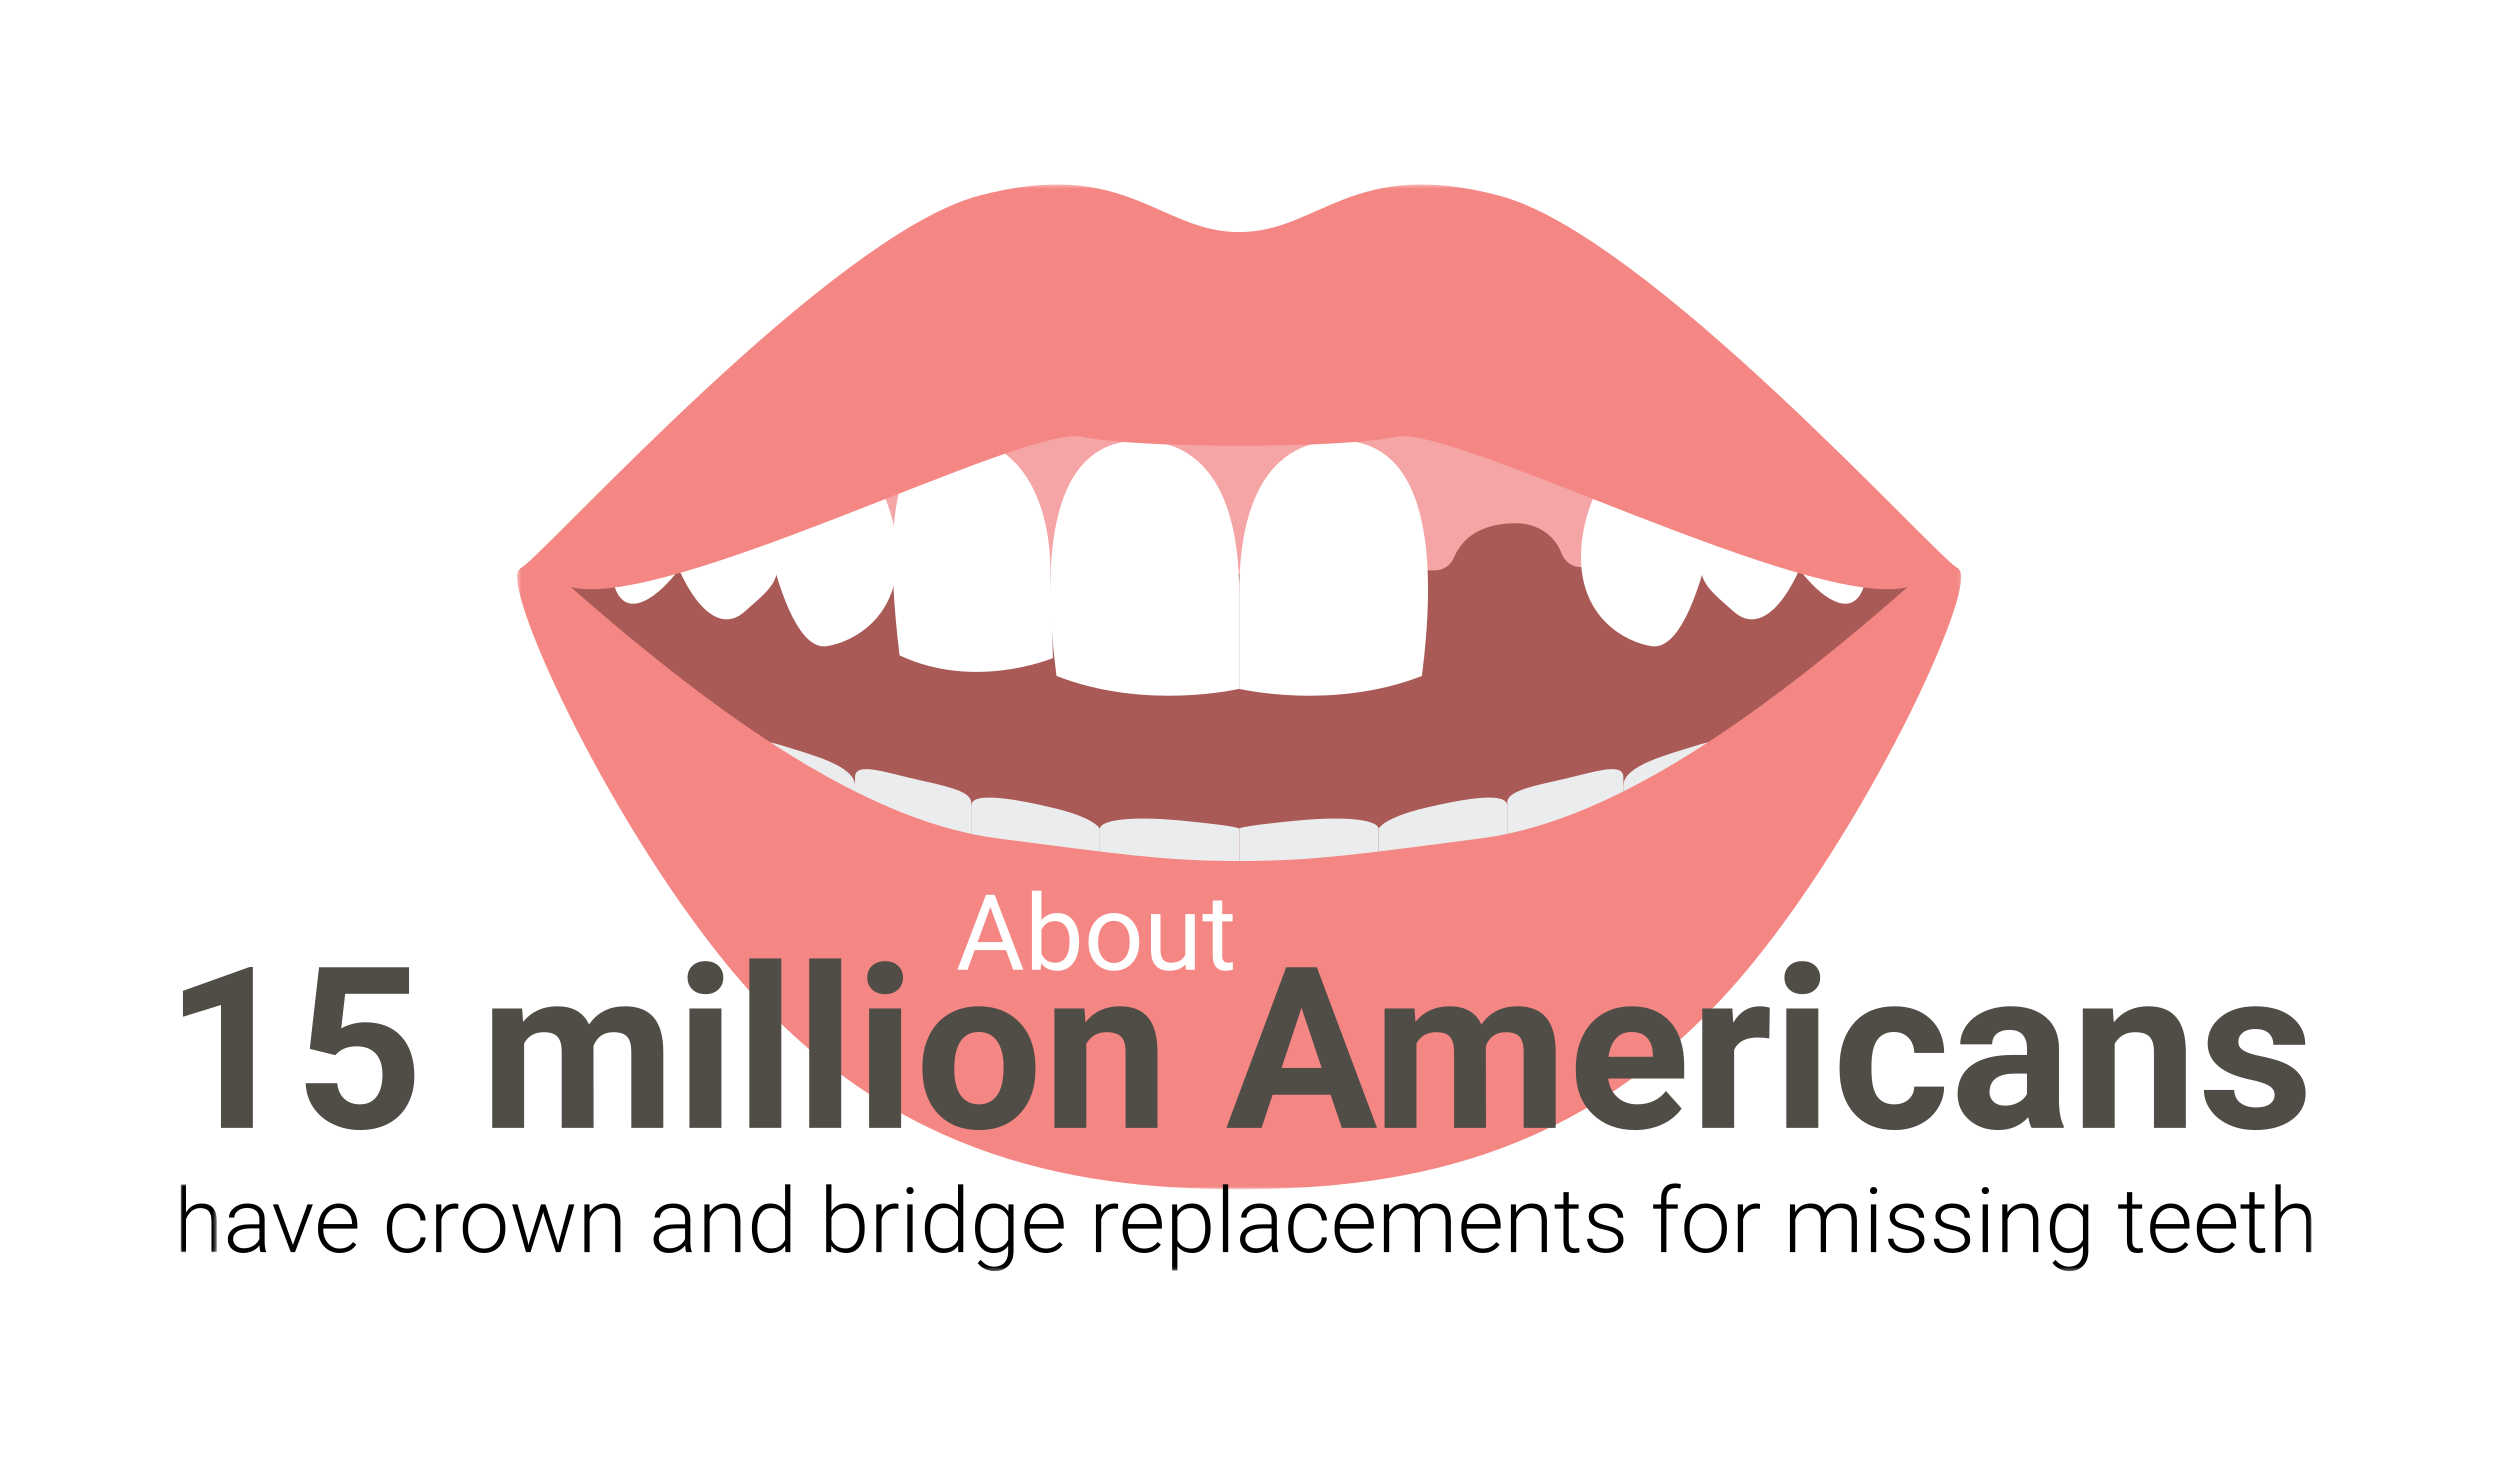 <?xml version="1.0" encoding="UTF-8"?>
<svg width="664px" height="388px" viewBox="0 0 664 388" version="1.1" xmlns="http://www.w3.org/2000/svg" xmlns:xlink="http://www.w3.org/1999/xlink">
    <!-- Generator: Sketch 51.3 (57544) - http://www.bohemiancoding.com/sketch -->
    <title>Group</title>
    <desc>Created with Sketch.</desc>
    <defs>
        <polygon id="path-1" points="0.358 0.388 383.901 0.388 383.901 267.258 0.358 267.258"></polygon>
        <polygon id="path-3" points="0 0.95 9.562 0.95 9.562 18.95 0 18.95"></polygon>
        <polygon id="path-5" points="0 289.612 565.922 289.612 565.922 1 0 1"></polygon>
    </defs>
    <g id="Page-1" stroke="none" stroke-width="1" fill="none" fill-rule="evenodd">
        <g id="Group">
            <rect id="Rectangle" fill="#FFFFFF" fill-rule="nonzero" x="0" y="0" width="664" height="388"></rect>
            <g id="Group-127" transform="translate(48, 48)">
                <g id="Group-42" opacity="0.8" transform="translate(89, 0.612)">
                    <polygon id="Fill-1" fill="#93312C" points="310.312 50.405 249.292 54.377 192.13 50.405 134.968 54.377 73.945 50.405 1.077 102.54 95.062 193.391 192.13 193.391 301.512 191.405 383.182 102.54"></polygon>
                    <path d="M192.115,189.09 L192.115,171.51 C192.115,171.51 193.172,170.938 177.316,169.388 C161.461,167.838 155.119,169.601 155.119,171.51 L155.119,188.304 L192.115,189.09 Z" id="Fill-3" fill="#E6E7E8"></path>
                    <path d="M120.942,165.512 L120.942,180.552 L155.12,187.064 L155.12,171.511 C155.12,171.511 153.973,168.647 142.788,165.977 C121.999,161.015 120.942,163.962 120.942,165.512" id="Fill-5" fill="#E6E7E8"></path>
                    <path d="M120.942,180.552 L120.942,164.634 C120.942,162.153 117.387,160.798 107.969,158.762 C98.551,156.726 90.094,153.469 90.094,157.811 L90.094,172.903 L120.942,180.552 Z" id="Fill-7" fill="#E6E7E8"></path>
                    <path d="M61.975,159.319 L61.975,151.195 C61.975,149.207 62.589,146.849 70.495,149.335 C78.401,151.821 90.094,154.71 90.094,160.085 L90.094,172.903 L61.975,159.319 Z" id="Fill-9" fill="#E6E7E8"></path>
                    <path d="M192.144,189.09 L192.144,171.51 C192.144,171.51 191.087,170.938 206.942,169.388 C222.797,167.838 229.14,169.601 229.14,171.51 L229.14,188.304 L192.144,189.09 Z" id="Fill-11" fill="#E6E7E8"></path>
                    <path d="M263.316,165.512 L263.316,180.552 L229.139,187.064 L229.139,171.511 C229.139,171.511 230.286,168.647 241.471,165.977 C262.259,161.015 263.316,163.962 263.316,165.512" id="Fill-13" fill="#E6E7E8"></path>
                    <path d="M263.316,180.552 L263.316,164.634 C263.316,162.153 266.871,160.798 276.29,158.762 C285.708,156.726 294.164,153.469 294.164,157.811 L294.164,172.903 L263.316,180.552 Z" id="Fill-15" fill="#E6E7E8"></path>
                    <path d="M322.283,159.319 L322.283,151.195 C322.283,149.207 321.669,146.849 313.763,149.335 C305.857,151.821 294.164,154.71 294.164,160.085 L294.164,172.903 L322.283,159.319 Z" id="Fill-17" fill="#E6E7E8"></path>
                    <path d="M321.109,79.245 C314.724,76.872 308.317,74.566 301.907,72.266 C288.592,67.49 275.244,63.292 261.463,60.208 C247.615,57.109 233.652,54.65 219.709,52.069 C207.023,49.722 194.889,46.914 181.912,47.69 C168.399,48.497 155.216,51.426 141.955,54.082 C132.594,55.957 123.278,57.726 114.164,60.7 C104.342,63.904 98.721,65.906 89.789,72.187 C88.942,72.783 88.101,73.388 87.275,74.014 C87.315,74.002 86.993,74.286 86.282,74.89 C84.678,76.38 83.094,77.914 81.703,79.627 C81.486,79.893 81.328,80.081 81.194,80.238 C81.104,80.39 80.996,80.569 80.862,80.785 C80.401,81.506 79.964,82.244 79.552,82.998 C79.367,83.352 78.376,85.816 78.511,85.25 C78.362,85.709 78.199,86.162 78.07,86.627 C78.067,86.641 78.061,86.653 78.057,86.666 L95.062,103.806 L192.13,103.806 L244.204,102.877 C246.362,102.838 248.287,101.523 249.128,99.535 C252.49,91.586 260.453,90.354 265.68,90.354 C271.28,90.354 276.019,93.596 277.704,98.287 C278.509,100.528 280.58,102.06 282.961,102.023 L301.512,101.735 L321.28,79.307 C321.223,79.286 321.167,79.266 321.109,79.245" id="Fill-19" fill="#F48F91"></path>
                    <path d="M192.129,108.948 L192.129,134.347 C192.091,134.337 167.4,140.225 143.602,130.918 C140.193,104.477 139.957,68.887 165.087,68.407 C190.204,68.078 192.135,96.588 192.129,108.948" id="Fill-21" fill="#FFFFFF"></path>
                    <path d="M141.925,101.133 C142.174,109.478 142.423,117.822 142.671,126.168 C142.634,126.16 121.923,134.912 101.915,125.444 C98.565,97.482 98.219,68.626 115.243,67.769 C136.091,66.807 141.703,88.025 141.925,101.133" id="Fill-23" fill="#FFFFFF"></path>
                    <path d="M69.527,61.839 C61.011,63.997 62.419,75.609 66.436,93.479 C70.452,111.356 75.934,123.989 82.586,123.016 C89.235,122.022 102.388,115.532 101.282,97.196 C100.202,78.843 84.622,58.026 69.527,61.839" id="Fill-25" fill="#FFFFFF"></path>
                    <path d="M62.854,82.596 C55.441,86.956 48.301,91.789 40.888,96.14 C45.059,109.325 53.083,120.642 60.741,113.861 C69.161,106.43 72.089,104.846 67.004,91.63 C65.881,88.702 64.475,85.621 62.854,82.596" id="Fill-27" fill="#FFFFFF"></path>
                    <path d="M27.688,102.997 C26.787,103.393 25.887,103.767 24.988,104.125 C25.666,105.923 26.253,107.385 26.675,108.344 C29.898,115.526 37.678,110.216 43.429,102.505 C44.855,100.593 44.959,97.974 43.925,94.322 C38.681,97.51 33.334,100.52 27.688,102.997" id="Fill-29" fill="#FFFFFF"></path>
                    <path d="M192.129,108.948 L192.129,134.347 C192.168,134.337 216.858,140.225 240.656,130.918 C244.064,104.477 244.303,68.887 219.171,68.407 C194.053,68.078 192.122,96.587 192.129,108.948" id="Fill-31" fill="#FFFFFF"></path>
                    <path d="M314.731,61.839 C323.248,63.997 321.837,75.609 317.822,93.479 C313.803,111.357 308.323,123.989 301.672,123.016 C295.023,122.022 281.868,115.532 282.976,97.196 C284.056,78.843 299.637,58.026 314.731,61.839" id="Fill-33" fill="#FFFFFF"></path>
                    <path d="M335.623,93.745 C330.163,91.356 325.063,88.293 320.274,84.787 C319.125,87.096 318.106,89.407 317.253,91.63 C312.168,104.846 315.099,106.43 323.517,113.861 C331.079,120.555 338.993,109.616 343.207,96.65 C340.663,95.801 338.135,94.844 335.623,93.745" id="Fill-35" fill="#FFFFFF"></path>
                    <path d="M340.026,95.53 C339.346,98.558 339.567,100.811 340.828,102.505 C346.579,110.216 354.361,115.526 357.582,108.343 C358.24,106.85 359.292,104.158 360.476,100.823 C353.5,99.678 346.706,98.035 340.026,95.53" id="Fill-37" fill="#FFFFFF"></path>
                    <g id="Group-41">
                        <mask id="mask-2" fill="white">
                            <use xlink:href="#path-1"></use>
                        </mask>
                        <g id="Clip-40"></g>
                        <path d="M256.08,174.1 C225.002,178.084 212.648,180.077 192.129,180.077 C171.612,180.077 159.257,178.084 128.179,174.1 C97.101,170.115 60.843,147.962 14.624,107.321 C40.124,113.696 135.088,64.202 150.263,67.389 C165.438,70.577 218.822,70.577 233.997,67.389 C249.17,64.202 344.136,113.696 369.635,107.321 C323.416,147.962 287.159,170.115 256.08,174.1 M383.182,102.54 C376.286,98.383 300.478,13.722 261.241,3.362 C222.004,-6.997 213.445,13.03 192.129,13.03 C170.814,13.03 162.255,-6.997 123.018,3.362 C83.781,13.722 7.974,98.383 1.078,102.54 C-4.5,105.903 23.158,167.085 55.663,207.094 C97.099,258.093 146.505,267.258 192.129,267.258 C237.754,267.258 287.161,258.093 328.597,207.094 C361.101,167.085 388.759,105.903 383.182,102.54" id="Fill-39" fill="#F16864" mask="url(#mask-2)"></path>
                    </g>
                </g>
                <g id="Group-45" transform="translate(0, 265.612)">
                    <mask id="mask-4" fill="white">
                        <use xlink:href="#path-3"></use>
                    </mask>
                    <g id="Clip-44"></g>
                    <path d="M1.395,8.415 C1.855,7.657 2.446,7.071 3.164,6.657 C3.882,6.243 4.668,6.036 5.519,6.036 C6.878,6.036 7.891,6.419 8.555,7.185 C9.219,7.95 9.555,9.099 9.562,10.63 L9.562,18.95 L8.168,18.95 L8.168,10.618 C8.161,9.485 7.92,8.642 7.447,8.087 C6.974,7.532 6.218,7.255 5.179,7.255 C4.312,7.255 3.545,7.526 2.877,8.069 C2.208,8.612 1.714,9.345 1.395,10.267 L1.395,18.95 L-0.001,18.95 L-0.001,0.95 L1.395,0.95 L1.395,8.415 Z" id="Fill-43" fill="#000000" mask="url(#mask-4)"></path>
                </g>
                <path d="M16.77,283.553 C17.706,283.553 18.544,283.326 19.284,282.873 C20.021,282.42 20.558,281.815 20.895,281.057 L20.895,278.268 L18.387,278.268 C16.988,278.283 15.895,278.539 15.105,279.035 C14.316,279.532 13.921,280.213 13.921,281.08 C13.921,281.791 14.185,282.381 14.713,282.85 C15.241,283.319 15.925,283.553 16.77,283.553 Z M21.175,284.561 C21.035,284.162 20.945,283.573 20.907,282.791 C20.415,283.432 19.788,283.926 19.026,284.274 C18.264,284.621 17.456,284.795 16.605,284.795 C15.386,284.795 14.4,284.455 13.646,283.776 C12.893,283.096 12.515,282.237 12.515,281.198 C12.515,279.963 13.03,278.987 14.056,278.268 C15.084,277.55 16.515,277.19 18.352,277.19 L20.895,277.19 L20.895,275.749 C20.895,274.843 20.616,274.13 20.056,273.61 C19.498,273.091 18.683,272.831 17.613,272.831 C16.637,272.831 15.829,273.081 15.188,273.581 C14.546,274.081 14.226,274.682 14.226,275.386 L12.82,275.374 C12.82,274.366 13.29,273.493 14.226,272.755 C15.165,272.016 16.317,271.647 17.683,271.647 C19.098,271.647 20.212,272.001 21.029,272.708 C21.846,273.415 22.265,274.401 22.29,275.667 L22.29,281.666 C22.29,282.893 22.418,283.811 22.675,284.42 L22.675,284.561 L21.175,284.561 Z" id="Fill-46" fill="#000000"></path>
                <polygon id="Fill-48" fill="#000000" points="29.801 282.628 33.656 271.882 35.098 271.882 30.363 284.562 29.227 284.562 24.469 271.882 25.91 271.882"></polygon>
                <path d="M41.895,272.843 C40.84,272.843 39.952,273.23 39.228,274.003 C38.505,274.777 38.066,275.816 37.91,277.12 L45.516,277.12 L45.516,276.968 C45.477,275.749 45.129,274.757 44.472,273.991 C43.816,273.226 42.956,272.843 41.895,272.843 M42.153,284.796 C41.075,284.796 40.099,284.53 39.228,283.999 C38.358,283.468 37.679,282.727 37.196,281.778 C36.711,280.829 36.468,279.764 36.468,278.585 L36.468,278.081 C36.468,276.863 36.706,275.765 37.178,274.788 C37.651,273.812 38.309,273.044 39.153,272.486 C39.996,271.927 40.91,271.648 41.895,271.648 C43.434,271.648 44.654,272.173 45.556,273.224 C46.459,274.275 46.91,275.71 46.91,277.53 L46.91,278.315 L37.864,278.315 L37.864,278.585 C37.864,280.022 38.276,281.219 39.099,282.176 C39.923,283.134 40.961,283.612 42.211,283.612 C42.961,283.612 43.623,283.475 44.197,283.202 C44.772,282.928 45.292,282.491 45.761,281.889 L46.641,282.557 C45.609,284.05 44.114,284.796 42.153,284.796" id="Fill-50" fill="#000000"></path>
                <path d="M60.164,283.612 C61.141,283.612 61.959,283.337 62.619,282.786 C63.279,282.235 63.637,281.522 63.691,280.647 L65.039,280.647 C65,281.421 64.758,282.126 64.312,282.762 C63.867,283.399 63.275,283.897 62.537,284.257 C61.799,284.616 61.008,284.796 60.164,284.796 C58.5,284.796 57.182,284.217 56.209,283.061 C55.236,281.905 54.75,280.35 54.75,278.397 L54.75,277.976 C54.75,276.726 54.969,275.62 55.406,274.659 C55.844,273.698 56.471,272.956 57.287,272.433 C58.103,271.909 59.059,271.648 60.152,271.648 C61.543,271.648 62.689,272.062 63.592,272.89 C64.494,273.718 64.976,274.808 65.039,276.159 L63.691,276.159 C63.629,275.167 63.271,274.366 62.619,273.757 C61.967,273.148 61.144,272.843 60.152,272.843 C58.887,272.843 57.904,273.3 57.205,274.214 C56.506,275.128 56.156,276.409 56.156,278.057 L56.156,278.467 C56.156,280.085 56.506,281.346 57.205,282.253 C57.904,283.159 58.891,283.612 60.164,283.612" id="Fill-52" fill="#000000"></path>
                <path d="M73.699,273.077 C73.402,273.022 73.086,272.995 72.75,272.995 C71.875,272.995 71.135,273.239 70.529,273.727 C69.924,274.216 69.492,274.925 69.234,275.854 L69.234,284.561 L67.84,284.561 L67.84,271.882 L69.211,271.882 L69.234,273.897 C69.976,272.397 71.168,271.647 72.808,271.647 C73.199,271.647 73.508,271.698 73.734,271.8 L73.699,273.077 Z" id="Fill-54" fill="#000000"></path>
                <path d="M76.312,278.421 C76.312,279.937 76.706,281.181 77.49,282.153 C78.275,283.126 79.305,283.612 80.579,283.612 C81.844,283.612 82.87,283.126 83.654,282.153 C84.439,281.181 84.832,279.898 84.832,278.304 L84.832,278.034 C84.832,277.066 84.653,276.179 84.293,275.375 C83.933,274.57 83.43,273.947 82.781,273.505 C82.132,273.064 81.391,272.843 80.555,272.843 C79.305,272.843 78.285,273.334 77.496,274.314 C76.707,275.295 76.312,276.578 76.312,278.163 L76.312,278.421 Z M74.906,278.034 C74.906,276.816 75.142,275.718 75.615,274.742 C76.088,273.765 76.755,273.005 77.62,272.463 C78.483,271.92 79.46,271.648 80.555,271.648 C82.243,271.648 83.609,272.24 84.656,273.423 C85.704,274.607 86.227,276.175 86.227,278.128 L86.227,278.421 C86.227,279.648 85.99,280.751 85.517,281.732 C85.044,282.712 84.379,283.468 83.519,283.999 C82.66,284.53 81.68,284.796 80.579,284.796 C78.898,284.796 77.534,284.204 76.483,283.021 C75.431,281.837 74.906,280.269 74.906,278.316 L74.906,278.034 Z" id="Fill-56" fill="#000000"></path>
                <polygon id="Fill-58" fill="#000000" points="92.156 281.643 92.367 282.733 92.648 281.584 95.695 271.882 96.89 271.882 99.902 281.502 100.23 282.838 100.5 281.608 103.101 271.882 104.554 271.882 100.863 284.561 99.668 284.561 96.41 274.507 96.258 273.815 96.105 274.518 92.906 284.561 91.711 284.561 88.031 271.882 89.472 271.882"></polygon>
                <path d="M108.551,271.882 L108.598,274.05 C109.074,273.269 109.668,272.673 110.379,272.263 C111.09,271.853 111.875,271.648 112.735,271.648 C114.094,271.648 115.106,272.03 115.77,272.796 C116.434,273.562 116.77,274.71 116.778,276.241 L116.778,284.561 L115.383,284.561 L115.383,276.23 C115.375,275.097 115.135,274.253 114.662,273.698 C114.19,273.144 113.434,272.866 112.395,272.866 C111.528,272.866 110.76,273.138 110.092,273.681 C109.424,274.224 108.93,274.956 108.61,275.878 L108.61,284.561 L107.215,284.561 L107.215,271.882 L108.551,271.882 Z" id="Fill-60" fill="#000000"></path>
                <path d="M129.832,283.553 C130.769,283.553 131.607,283.326 132.346,282.873 C133.084,282.42 133.621,281.815 133.957,281.057 L133.957,278.268 L131.449,278.268 C130.051,278.283 128.957,278.539 128.168,279.035 C127.379,279.532 126.984,280.213 126.984,281.08 C126.984,281.791 127.248,282.381 127.775,282.85 C128.303,283.319 128.988,283.553 129.832,283.553 Z M134.238,284.561 C134.098,284.162 134.008,283.573 133.969,282.791 C133.477,283.432 132.85,283.926 132.088,284.274 C131.326,284.621 130.519,284.795 129.668,284.795 C128.449,284.795 127.463,284.455 126.709,283.776 C125.955,283.096 125.578,282.237 125.578,281.198 C125.578,279.963 126.092,278.987 127.119,278.268 C128.146,277.55 129.578,277.19 131.414,277.19 L133.957,277.19 L133.957,275.749 C133.957,274.843 133.678,274.13 133.119,273.61 C132.561,273.091 131.746,272.831 130.676,272.831 C129.699,272.831 128.891,273.081 128.25,273.581 C127.609,274.081 127.289,274.682 127.289,275.386 L125.883,275.374 C125.883,274.366 126.352,273.493 127.289,272.755 C128.227,272.016 129.379,271.647 130.746,271.647 C132.16,271.647 133.275,272.001 134.092,272.708 C134.908,273.415 135.328,274.401 135.352,275.667 L135.352,281.666 C135.352,282.893 135.48,283.811 135.738,284.42 L135.738,284.561 L134.238,284.561 Z" id="Fill-62" fill="#000000"></path>
                <path d="M140.426,271.882 L140.473,274.05 C140.949,273.269 141.543,272.673 142.254,272.263 C142.965,271.853 143.75,271.648 144.61,271.648 C145.969,271.648 146.981,272.03 147.645,272.796 C148.309,273.562 148.645,274.71 148.653,276.241 L148.653,284.561 L147.258,284.561 L147.258,276.23 C147.25,275.097 147.01,274.253 146.537,273.698 C146.065,273.144 145.309,272.866 144.27,272.866 C143.403,272.866 142.635,273.138 141.967,273.681 C141.299,274.224 140.805,274.956 140.485,275.878 L140.485,284.561 L139.09,284.561 L139.09,271.882 L140.426,271.882 Z" id="Fill-64" fill="#000000"></path>
                <path d="M153.129,278.35 C153.129,279.967 153.453,281.243 154.102,282.176 C154.75,283.11 155.664,283.577 156.844,283.577 C158.57,283.577 159.797,282.815 160.524,281.291 L160.524,275.339 C159.797,273.69 158.578,272.866 156.867,272.866 C155.688,272.866 154.77,273.329 154.113,274.255 C153.457,275.181 153.129,276.546 153.129,278.35 Z M151.711,278.104 C151.711,276.136 152.15,274.567 153.029,273.399 C153.908,272.231 155.102,271.647 156.609,271.647 C158.32,271.647 159.625,272.323 160.524,273.675 L160.524,266.561 L161.918,266.561 L161.918,284.561 L160.606,284.561 L160.547,282.873 C159.649,284.155 158.328,284.795 156.586,284.795 C155.125,284.795 153.947,284.207 153.053,283.032 C152.158,281.856 151.711,280.268 151.711,278.268 L151.711,278.104 Z" id="Fill-66" fill="#000000"></path>
                <path d="M180.246,278.104 C180.246,276.433 179.922,275.142 179.273,274.231 C178.625,273.321 177.711,272.866 176.531,272.866 C175.633,272.866 174.871,273.087 174.246,273.528 C173.621,273.97 173.148,274.616 172.828,275.468 L172.828,281.186 C173.531,282.78 174.773,283.577 176.555,283.577 C177.711,283.577 178.615,283.12 179.267,282.206 C179.92,281.292 180.246,279.924 180.246,278.104 Z M181.652,278.35 C181.652,280.327 181.215,281.895 180.34,283.055 C179.465,284.215 178.289,284.795 176.812,284.795 C175.047,284.795 173.711,284.139 172.805,282.827 L172.746,284.561 L171.433,284.561 L171.433,266.562 L172.828,266.562 L172.828,273.722 C173.719,272.339 175.039,271.647 176.789,271.647 C178.289,271.647 179.475,272.22 180.346,273.364 C181.217,274.509 181.652,276.101 181.652,278.139 L181.652,278.35 Z" id="Fill-68" fill="#000000"></path>
                <path d="M190.606,273.077 C190.309,273.022 189.993,272.995 189.656,272.995 C188.781,272.995 188.042,273.239 187.435,273.727 C186.831,274.216 186.399,274.925 186.141,275.854 L186.141,284.561 L184.746,284.561 L184.746,271.882 L186.118,271.882 L186.141,273.897 C186.882,272.397 188.075,271.647 189.714,271.647 C190.106,271.647 190.415,271.698 190.641,271.8 L190.606,273.077 Z" id="Fill-70" fill="#000000"></path>
                <mask id="mask-6" fill="white">
                    <use xlink:href="#path-5"></use>
                </mask>
                <g id="Clip-73"></g>
                <path d="M192.985,284.561 L194.391,284.561 L194.391,271.882 L192.985,271.882 L192.985,284.561 Z M192.738,268.22 C192.738,267.956 192.824,267.733 192.996,267.55 C193.168,267.368 193.402,267.277 193.699,267.277 C193.996,267.277 194.232,267.368 194.408,267.55 C194.584,267.733 194.672,267.956 194.672,268.22 C194.672,268.484 194.584,268.705 194.408,268.883 C194.232,269.062 193.996,269.152 193.699,269.152 C193.402,269.152 193.168,269.062 192.996,268.883 C192.824,268.705 192.738,268.484 192.738,268.22 Z" id="Fill-72" fill="#000000" mask="url(#mask-6)"></path>
                <path d="M199.055,278.35 C199.055,279.967 199.379,281.243 200.028,282.176 C200.676,283.11 201.59,283.577 202.77,283.577 C204.496,283.577 205.723,282.815 206.45,281.291 L206.45,275.339 C205.723,273.69 204.504,272.866 202.793,272.866 C201.614,272.866 200.696,273.329 200.039,274.255 C199.383,275.181 199.055,276.546 199.055,278.35 Z M197.637,278.104 C197.637,276.136 198.076,274.567 198.955,273.399 C199.834,272.231 201.028,271.647 202.535,271.647 C204.246,271.647 205.551,272.323 206.45,273.675 L206.45,266.561 L207.844,266.561 L207.844,284.561 L206.532,284.561 L206.473,282.873 C205.575,284.155 204.254,284.795 202.512,284.795 C201.051,284.795 199.873,284.207 198.979,283.032 C198.084,281.856 197.637,280.268 197.637,278.268 L197.637,278.104 Z" id="Fill-74" fill="#000000" mask="url(#mask-6)"></path>
                <path d="M212.391,278.35 C212.391,279.967 212.715,281.243 213.364,282.176 C214.012,283.11 214.926,283.577 216.106,283.577 C217.832,283.577 219.055,282.803 219.774,281.256 L219.774,275.362 C219.446,274.55 218.973,273.931 218.356,273.505 C217.739,273.079 216.996,272.866 216.129,272.866 C214.95,272.866 214.032,273.329 213.375,274.255 C212.719,275.181 212.391,276.546 212.391,278.35 Z M210.973,278.104 C210.973,276.12 211.412,274.548 212.291,273.388 C213.17,272.227 214.364,271.647 215.871,271.647 C217.598,271.647 218.911,272.335 219.809,273.71 L219.879,271.882 L221.192,271.882 L221.192,284.303 C221.192,285.936 220.735,287.229 219.821,288.182 C218.907,289.135 217.668,289.612 216.106,289.612 C215.223,289.612 214.381,289.414 213.58,289.02 C212.78,288.625 212.149,288.1 211.688,287.444 L212.473,286.6 C213.465,287.819 214.645,288.428 216.012,288.428 C217.184,288.428 218.098,288.082 218.754,287.391 C219.411,286.7 219.75,285.741 219.774,284.514 L219.774,282.92 C218.875,284.17 217.567,284.795 215.848,284.795 C214.379,284.795 213.2,284.209 212.309,283.037 C211.418,281.866 210.973,280.284 210.973,278.291 L210.973,278.104 Z" id="Fill-75" fill="#000000" mask="url(#mask-6)"></path>
                <path d="M229.5,272.843 C228.445,272.843 227.557,273.23 226.834,274.003 C226.111,274.777 225.672,275.816 225.516,277.12 L233.121,277.12 L233.121,276.968 C233.082,275.749 232.734,274.757 232.078,273.991 C231.422,273.226 230.562,272.843 229.5,272.843 M229.758,284.796 C228.68,284.796 227.705,284.53 226.834,283.999 C225.963,283.468 225.285,282.727 224.801,281.778 C224.316,280.829 224.074,279.764 224.074,278.585 L224.074,278.081 C224.074,276.863 224.311,275.765 224.783,274.788 C225.256,273.812 225.914,273.044 226.758,272.486 C227.602,271.927 228.516,271.648 229.5,271.648 C231.039,271.648 232.26,272.173 233.162,273.224 C234.064,274.275 234.516,275.71 234.516,277.53 L234.516,278.315 L225.469,278.315 L225.469,278.585 C225.469,280.022 225.881,281.219 226.705,282.176 C227.529,283.134 228.566,283.612 229.816,283.612 C230.566,283.612 231.229,283.475 231.803,283.202 C232.377,282.928 232.898,282.491 233.367,281.889 L234.246,282.557 C233.215,284.05 231.719,284.796 229.758,284.796" id="Fill-76" fill="#000000" mask="url(#mask-6)"></path>
                <path d="M248.941,273.077 C248.644,273.022 248.328,272.995 247.992,272.995 C247.117,272.995 246.377,273.239 245.771,273.727 C245.166,274.216 244.734,274.925 244.476,275.854 L244.476,284.561 L243.082,284.561 L243.082,271.882 L244.453,271.882 L244.476,273.897 C245.218,272.397 246.41,271.647 248.05,271.647 C248.441,271.647 248.75,271.698 248.976,271.8 L248.941,273.077 Z" id="Fill-77" fill="#000000" mask="url(#mask-6)"></path>
                <path d="M255.586,272.843 C254.531,272.843 253.643,273.23 252.92,274.003 C252.197,274.777 251.758,275.816 251.602,277.12 L259.207,277.12 L259.207,276.968 C259.168,275.749 258.82,274.757 258.164,273.991 C257.508,273.226 256.648,272.843 255.586,272.843 M255.844,284.796 C254.766,284.796 253.791,284.53 252.92,283.999 C252.049,283.468 251.371,282.727 250.887,281.778 C250.402,280.829 250.16,279.764 250.16,278.585 L250.16,278.081 C250.16,276.863 250.397,275.765 250.869,274.788 C251.342,273.812 252,273.044 252.844,272.486 C253.688,271.927 254.602,271.648 255.586,271.648 C257.125,271.648 258.346,272.173 259.248,273.224 C260.15,274.275 260.602,275.71 260.602,277.53 L260.602,278.315 L251.555,278.315 L251.555,278.585 C251.555,280.022 251.967,281.219 252.791,282.176 C253.615,283.134 254.652,283.612 255.902,283.612 C256.652,283.612 257.315,283.475 257.889,283.202 C258.463,282.928 258.984,282.491 259.453,281.889 L260.332,282.557 C259.301,284.05 257.805,284.796 255.844,284.796" id="Fill-78" fill="#000000" mask="url(#mask-6)"></path>
                <path d="M272.121,278.104 C272.121,276.487 271.789,275.21 271.125,274.272 C270.461,273.335 269.535,272.866 268.348,272.866 C267.488,272.866 266.75,273.073 266.133,273.487 C265.516,273.901 265.043,274.503 264.715,275.292 L264.715,281.374 C265.051,282.1 265.531,282.655 266.156,283.038 C266.781,283.42 267.519,283.612 268.371,283.612 C269.551,283.612 270.471,283.141 271.131,282.2 C271.791,281.258 272.121,279.893 272.121,278.104 Z M273.527,278.35 C273.527,280.327 273.09,281.895 272.215,283.055 C271.34,284.215 270.168,284.795 268.699,284.795 C266.965,284.795 265.637,284.186 264.715,282.967 L264.715,289.436 L263.32,289.436 L263.32,271.882 L264.621,271.882 L264.691,273.675 C265.605,272.323 266.93,271.647 268.664,271.647 C270.18,271.647 271.369,272.222 272.232,273.37 C273.096,274.519 273.527,276.112 273.527,278.151 L273.527,278.35 Z" id="Fill-79" fill="#000000" mask="url(#mask-6)"></path>
                <polygon id="Fill-80" fill="#000000" mask="url(#mask-6)" points="276.797 284.561 278.203 284.561 278.203 266.561 276.797 266.561"></polygon>
                <path d="M285.609,283.553 C286.546,283.553 287.384,283.326 288.123,282.873 C288.861,282.42 289.398,281.815 289.734,281.057 L289.734,278.268 L287.226,278.268 C285.828,278.283 284.734,278.539 283.945,279.035 C283.156,279.532 282.761,280.213 282.761,281.08 C282.761,281.791 283.025,282.381 283.552,282.85 C284.08,283.319 284.765,283.553 285.609,283.553 Z M290.015,284.561 C289.875,284.162 289.785,283.573 289.746,282.791 C289.254,283.432 288.627,283.926 287.865,284.274 C287.103,284.621 286.296,284.795 285.445,284.795 C284.226,284.795 283.24,284.455 282.486,283.776 C281.732,283.096 281.355,282.237 281.355,281.198 C281.355,279.963 281.869,278.987 282.896,278.268 C283.923,277.55 285.355,277.19 287.191,277.19 L289.734,277.19 L289.734,275.749 C289.734,274.843 289.455,274.13 288.896,273.61 C288.338,273.091 287.523,272.831 286.453,272.831 C285.476,272.831 284.668,273.081 284.027,273.581 C283.386,274.081 283.066,274.682 283.066,275.386 L281.66,275.374 C281.66,274.366 282.129,273.493 283.066,272.755 C284.004,272.016 285.156,271.647 286.523,271.647 C287.937,271.647 289.052,272.001 289.869,272.708 C290.685,273.415 291.105,274.401 291.129,275.667 L291.129,281.666 C291.129,282.893 291.257,283.811 291.515,284.42 L291.515,284.561 L290.015,284.561 Z" id="Fill-81" fill="#000000" mask="url(#mask-6)"></path>
                <path d="M299.555,283.612 C300.532,283.612 301.35,283.337 302.01,282.786 C302.67,282.235 303.028,281.522 303.082,280.647 L304.43,280.647 C304.391,281.421 304.149,282.126 303.703,282.762 C303.258,283.399 302.666,283.897 301.928,284.257 C301.19,284.616 300.399,284.796 299.555,284.796 C297.891,284.796 296.573,284.217 295.6,283.061 C294.627,281.905 294.141,280.35 294.141,278.397 L294.141,277.976 C294.141,276.726 294.36,275.62 294.797,274.659 C295.235,273.698 295.862,272.956 296.678,272.433 C297.494,271.909 298.45,271.648 299.543,271.648 C300.934,271.648 302.08,272.062 302.983,272.89 C303.885,273.718 304.367,274.808 304.43,276.159 L303.082,276.159 C303.02,275.167 302.662,274.366 302.01,273.757 C301.358,273.148 300.535,272.843 299.543,272.843 C298.278,272.843 297.295,273.3 296.596,274.214 C295.897,275.128 295.547,276.409 295.547,278.057 L295.547,278.467 C295.547,280.085 295.897,281.346 296.596,282.253 C297.295,283.159 298.282,283.612 299.555,283.612" id="Fill-82" fill="#000000" mask="url(#mask-6)"></path>
                <path d="M311.883,272.843 C310.828,272.843 309.94,273.23 309.217,274.003 C308.494,274.777 308.055,275.816 307.899,277.12 L315.504,277.12 L315.504,276.968 C315.465,275.749 315.117,274.757 314.461,273.991 C313.805,273.226 312.945,272.843 311.883,272.843 M312.141,284.796 C311.063,284.796 310.088,284.53 309.217,283.999 C308.346,283.468 307.668,282.727 307.184,281.778 C306.699,280.829 306.457,279.764 306.457,278.585 L306.457,278.081 C306.457,276.863 306.694,275.765 307.166,274.788 C307.639,273.812 308.297,273.044 309.141,272.486 C309.985,271.927 310.899,271.648 311.883,271.648 C313.422,271.648 314.643,272.173 315.545,273.224 C316.447,274.275 316.899,275.71 316.899,277.53 L316.899,278.315 L307.852,278.315 L307.852,278.585 C307.852,280.022 308.264,281.219 309.088,282.176 C309.912,283.134 310.949,283.612 312.199,283.612 C312.949,283.612 313.612,283.475 314.186,283.202 C314.76,282.928 315.281,282.491 315.75,281.889 L316.629,282.557 C315.598,284.05 314.102,284.796 312.141,284.796" id="Fill-83" fill="#000000" mask="url(#mask-6)"></path>
                <path d="M320.906,271.882 L320.953,273.945 C321.422,273.179 322.008,272.605 322.711,272.222 C323.414,271.839 324.195,271.648 325.054,271.648 C327.054,271.648 328.324,272.468 328.863,274.109 C329.316,273.319 329.922,272.712 330.679,272.286 C331.437,271.861 332.273,271.648 333.187,271.648 C335.906,271.648 337.293,273.132 337.347,276.101 L337.347,284.561 L335.941,284.561 L335.941,276.206 C335.933,275.073 335.689,274.234 335.209,273.687 C334.728,273.14 333.945,272.866 332.859,272.866 C331.851,272.882 331,273.208 330.304,273.845 C329.609,274.482 329.222,275.257 329.144,276.171 L329.144,284.561 L327.738,284.561 L327.738,276.101 C327.73,275.015 327.474,274.204 326.97,273.669 C326.467,273.134 325.691,272.866 324.644,272.866 C323.761,272.866 323.004,273.118 322.371,273.622 C321.738,274.126 321.269,274.874 320.965,275.866 L320.965,284.561 L319.558,284.561 L319.558,271.882 L320.906,271.882 Z" id="Fill-84" fill="#000000" mask="url(#mask-6)"></path>
                <path d="M345.551,272.843 C344.496,272.843 343.608,273.23 342.885,274.003 C342.162,274.777 341.723,275.816 341.567,277.12 L349.172,277.12 L349.172,276.968 C349.133,275.749 348.785,274.757 348.129,273.991 C347.473,273.226 346.613,272.843 345.551,272.843 M345.809,284.796 C344.731,284.796 343.756,284.53 342.885,283.999 C342.014,283.468 341.336,282.727 340.852,281.778 C340.367,280.829 340.125,279.764 340.125,278.585 L340.125,278.081 C340.125,276.863 340.362,275.765 340.834,274.788 C341.307,273.812 341.965,273.044 342.809,272.486 C343.653,271.927 344.567,271.648 345.551,271.648 C347.09,271.648 348.311,272.173 349.213,273.224 C350.115,274.275 350.567,275.71 350.567,277.53 L350.567,278.315 L341.52,278.315 L341.52,278.585 C341.52,280.022 341.932,281.219 342.756,282.176 C343.58,283.134 344.617,283.612 345.867,283.612 C346.617,283.612 347.28,283.475 347.854,283.202 C348.428,282.928 348.949,282.491 349.418,281.889 L350.297,282.557 C349.266,284.05 347.77,284.796 345.809,284.796" id="Fill-85" fill="#000000" mask="url(#mask-6)"></path>
                <path d="M354.633,271.882 L354.68,274.05 C355.156,273.269 355.75,272.673 356.461,272.263 C357.172,271.853 357.957,271.648 358.817,271.648 C360.176,271.648 361.188,272.03 361.852,272.796 C362.516,273.562 362.852,274.71 362.86,276.241 L362.86,284.561 L361.465,284.561 L361.465,276.23 C361.457,275.097 361.217,274.253 360.744,273.698 C360.272,273.144 359.516,272.866 358.477,272.866 C357.61,272.866 356.842,273.138 356.174,273.681 C355.506,274.224 355.012,274.956 354.692,275.878 L354.692,284.561 L353.297,284.561 L353.297,271.882 L354.633,271.882 Z" id="Fill-86" fill="#000000" mask="url(#mask-6)"></path>
                <path d="M368.66,268.636 L368.66,271.882 L371.285,271.882 L371.285,273.031 L368.66,273.031 L368.66,281.489 C368.66,282.193 368.787,282.717 369.041,283.061 C369.295,283.405 369.719,283.577 370.312,283.577 C370.547,283.577 370.926,283.538 371.449,283.46 L371.508,284.598 C371.14,284.73 370.64,284.796 370.008,284.796 C369.047,284.796 368.348,284.516 367.91,283.958 C367.473,283.399 367.254,282.577 367.254,281.491 L367.254,273.031 L364.922,273.031 L364.922,271.882 L367.254,271.882 L367.254,268.636 L368.66,268.636 Z" id="Fill-87" fill="#000000" mask="url(#mask-6)"></path>
                <path d="M381.785,281.339 C381.785,280.644 381.506,280.085 380.947,279.663 C380.389,279.241 379.547,278.911 378.422,278.673 C377.297,278.435 376.424,278.161 375.803,277.853 C375.181,277.545 374.721,277.168 374.42,276.722 C374.119,276.277 373.969,275.738 373.969,275.105 C373.969,274.105 374.387,273.279 375.223,272.627 C376.058,271.974 377.129,271.648 378.433,271.648 C379.848,271.648 380.982,271.998 381.838,272.697 C382.693,273.396 383.121,274.308 383.121,275.433 L381.715,275.433 C381.715,274.691 381.404,274.074 380.783,273.582 C380.162,273.089 379.379,272.843 378.433,272.843 C377.512,272.843 376.771,273.048 376.213,273.459 C375.654,273.869 375.375,274.402 375.375,275.058 C375.375,275.691 375.607,276.181 376.072,276.529 C376.537,276.877 377.385,277.195 378.615,277.484 C379.846,277.773 380.767,278.081 381.381,278.409 C381.994,278.737 382.449,279.132 382.746,279.593 C383.043,280.054 383.191,280.612 383.191,281.269 C383.191,282.339 382.76,283.194 381.896,283.835 C381.033,284.476 379.906,284.796 378.515,284.796 C377.039,284.796 375.842,284.439 374.924,283.724 C374.006,283.009 373.547,282.105 373.547,281.011 L374.953,281.011 C375.008,281.831 375.353,282.47 375.99,282.927 C376.627,283.384 377.469,283.612 378.515,283.612 C379.492,283.612 380.281,283.398 380.883,282.968 C381.484,282.538 381.785,281.995 381.785,281.339" id="Fill-88" fill="#000000" mask="url(#mask-6)"></path>
                <path d="M393.188,284.561 L393.188,273.03 L391.089,273.03 L391.089,271.882 L393.188,271.882 L393.188,270.347 C393.188,269.05 393.517,268.054 394.178,267.358 C394.837,266.663 395.757,266.315 396.938,266.315 C397.469,266.315 397.964,266.381 398.425,266.513 L398.32,267.675 C397.93,267.581 397.503,267.534 397.043,267.534 C396.269,267.534 395.668,267.775 395.238,268.257 C394.808,268.739 394.594,269.422 394.594,270.307 L394.594,271.882 L397.618,271.882 L397.618,273.03 L394.594,273.03 L394.594,284.561 L393.188,284.561 Z" id="Fill-89" fill="#000000" mask="url(#mask-6)"></path>
                <path d="M400.758,278.421 C400.758,279.937 401.151,281.181 401.936,282.153 C402.721,283.126 403.75,283.612 405.024,283.612 C406.289,283.612 407.315,283.126 408.1,282.153 C408.885,281.181 409.278,279.898 409.278,278.304 L409.278,278.034 C409.278,277.066 409.098,276.179 408.738,275.375 C408.379,274.57 407.875,273.947 407.227,273.505 C406.578,273.064 405.836,272.843 405,272.843 C403.75,272.843 402.731,273.334 401.942,274.314 C401.153,275.295 400.758,276.578 400.758,278.163 L400.758,278.421 Z M399.352,278.034 C399.352,276.816 399.588,275.718 400.061,274.742 C400.533,273.765 401.201,273.005 402.065,272.463 C402.928,271.92 403.906,271.648 405,271.648 C406.688,271.648 408.055,272.24 409.102,273.423 C410.149,274.607 410.672,276.175 410.672,278.128 L410.672,278.421 C410.672,279.648 410.436,280.751 409.963,281.732 C409.49,282.712 408.824,283.468 407.965,283.999 C407.106,284.53 406.125,284.796 405.024,284.796 C403.344,284.796 401.979,284.204 400.928,283.021 C399.877,281.837 399.352,280.269 399.352,278.316 L399.352,278.034 Z" id="Fill-90" fill="#000000" mask="url(#mask-6)"></path>
                <path d="M419.426,273.077 C419.129,273.022 418.813,272.995 418.477,272.995 C417.602,272.995 416.862,273.239 416.256,273.727 C415.651,274.216 415.219,274.925 414.961,275.854 L414.961,284.561 L413.567,284.561 L413.567,271.882 L414.938,271.882 L414.961,273.897 C415.703,272.397 416.895,271.647 418.535,271.647 C418.926,271.647 419.235,271.698 419.461,271.8 L419.426,273.077 Z" id="Fill-91" fill="#000000" mask="url(#mask-6)"></path>
                <path d="M428.754,271.882 L428.801,273.945 C429.27,273.179 429.856,272.605 430.559,272.222 C431.262,271.839 432.043,271.648 432.902,271.648 C434.902,271.648 436.172,272.468 436.711,274.109 C437.164,273.319 437.77,272.712 438.527,272.286 C439.285,271.861 440.121,271.648 441.035,271.648 C443.754,271.648 445.141,273.132 445.195,276.101 L445.195,284.561 L443.789,284.561 L443.789,276.206 C443.781,275.073 443.537,274.234 443.057,273.687 C442.576,273.14 441.793,272.866 440.707,272.866 C439.699,272.882 438.848,273.208 438.152,273.845 C437.457,274.482 437.07,275.257 436.992,276.171 L436.992,284.561 L435.586,284.561 L435.586,276.101 C435.578,275.015 435.322,274.204 434.818,273.669 C434.315,273.134 433.539,272.866 432.492,272.866 C431.609,272.866 430.852,273.118 430.219,273.622 C429.586,274.126 429.117,274.874 428.813,275.866 L428.813,284.561 L427.406,284.561 L427.406,271.882 L428.754,271.882 Z" id="Fill-92" fill="#000000" mask="url(#mask-6)"></path>
                <path d="M448.91,284.561 L450.316,284.561 L450.316,271.882 L448.91,271.882 L448.91,284.561 Z M448.664,268.22 C448.664,267.956 448.75,267.733 448.922,267.55 C449.094,267.368 449.328,267.277 449.625,267.277 C449.922,267.277 450.158,267.368 450.334,267.55 C450.51,267.733 450.598,267.956 450.598,268.22 C450.598,268.484 450.51,268.705 450.334,268.883 C450.158,269.062 449.922,269.152 449.625,269.152 C449.328,269.152 449.094,269.062 448.922,268.883 C448.75,268.705 448.664,268.484 448.664,268.22 Z" id="Fill-93" fill="#000000" mask="url(#mask-6)"></path>
                <path d="M461.719,281.339 C461.719,280.644 461.44,280.085 460.881,279.663 C460.323,279.241 459.481,278.911 458.356,278.673 C457.231,278.435 456.358,278.161 455.737,277.853 C455.115,277.545 454.655,277.168 454.354,276.722 C454.053,276.277 453.903,275.738 453.903,275.105 C453.903,274.105 454.321,273.279 455.157,272.627 C455.992,271.974 457.063,271.648 458.367,271.648 C459.782,271.648 460.916,271.998 461.772,272.697 C462.627,273.396 463.055,274.308 463.055,275.433 L461.649,275.433 C461.649,274.691 461.338,274.074 460.717,273.582 C460.096,273.089 459.313,272.843 458.367,272.843 C457.446,272.843 456.705,273.048 456.147,273.459 C455.588,273.869 455.309,274.402 455.309,275.058 C455.309,275.691 455.541,276.181 456.006,276.529 C456.471,276.877 457.319,277.195 458.549,277.484 C459.78,277.773 460.701,278.081 461.315,278.409 C461.928,278.737 462.383,279.132 462.68,279.593 C462.977,280.054 463.125,280.612 463.125,281.269 C463.125,282.339 462.694,283.194 461.83,283.835 C460.967,284.476 459.84,284.796 458.449,284.796 C456.973,284.796 455.776,284.439 454.858,283.724 C453.94,283.009 453.481,282.105 453.481,281.011 L454.887,281.011 C454.942,281.831 455.287,282.47 455.924,282.927 C456.561,283.384 457.403,283.612 458.449,283.612 C459.426,283.612 460.215,283.398 460.817,282.968 C461.418,282.538 461.719,281.995 461.719,281.339" id="Fill-94" fill="#000000" mask="url(#mask-6)"></path>
                <path d="M473.871,281.339 C473.871,280.644 473.592,280.085 473.033,279.663 C472.475,279.241 471.633,278.911 470.508,278.673 C469.383,278.435 468.51,278.161 467.889,277.853 C467.267,277.545 466.807,277.168 466.506,276.722 C466.205,276.277 466.055,275.738 466.055,275.105 C466.055,274.105 466.473,273.279 467.309,272.627 C468.144,271.974 469.215,271.648 470.519,271.648 C471.934,271.648 473.068,271.998 473.924,272.697 C474.779,273.396 475.207,274.308 475.207,275.433 L473.801,275.433 C473.801,274.691 473.49,274.074 472.869,273.582 C472.248,273.089 471.465,272.843 470.519,272.843 C469.598,272.843 468.857,273.048 468.299,273.459 C467.74,273.869 467.461,274.402 467.461,275.058 C467.461,275.691 467.693,276.181 468.158,276.529 C468.623,276.877 469.471,277.195 470.701,277.484 C471.932,277.773 472.853,278.081 473.467,278.409 C474.08,278.737 474.535,279.132 474.832,279.593 C475.129,280.054 475.277,280.612 475.277,281.269 C475.277,282.339 474.846,283.194 473.982,283.835 C473.119,284.476 471.992,284.796 470.601,284.796 C469.125,284.796 467.928,284.439 467.01,283.724 C466.092,283.009 465.633,282.105 465.633,281.011 L467.039,281.011 C467.094,281.831 467.439,282.47 468.076,282.927 C468.713,283.384 469.555,283.612 470.601,283.612 C471.578,283.612 472.367,283.398 472.969,282.968 C473.57,282.538 473.871,281.995 473.871,281.339" id="Fill-95" fill="#000000" mask="url(#mask-6)"></path>
                <path d="M478.594,284.561 L480,284.561 L480,271.882 L478.594,271.882 L478.594,284.561 Z M478.348,268.22 C478.348,267.956 478.434,267.733 478.605,267.55 C478.777,267.368 479.012,267.277 479.309,267.277 C479.605,267.277 479.842,267.368 480.018,267.55 C480.193,267.733 480.281,267.956 480.281,268.22 C480.281,268.484 480.193,268.705 480.018,268.883 C479.842,269.062 479.605,269.152 479.309,269.152 C479.012,269.152 478.777,269.062 478.605,268.883 C478.434,268.705 478.348,268.484 478.348,268.22 Z" id="Fill-96" fill="#000000" mask="url(#mask-6)"></path>
                <path d="M485.144,271.882 L485.192,274.05 C485.668,273.269 486.262,272.673 486.973,272.263 C487.683,271.853 488.469,271.648 489.329,271.648 C490.688,271.648 491.7,272.03 492.363,272.796 C493.027,273.562 493.363,274.71 493.372,276.241 L493.372,284.561 L491.976,284.561 L491.976,276.23 C491.969,275.097 491.728,274.253 491.255,273.698 C490.784,273.144 490.027,272.866 488.988,272.866 C488.122,272.866 487.353,273.138 486.685,273.681 C486.017,274.224 485.524,274.956 485.204,275.878 L485.204,284.561 L483.808,284.561 L483.808,271.882 L485.144,271.882 Z" id="Fill-97" fill="#000000" mask="url(#mask-6)"></path>
                <path d="M497.848,278.35 C497.848,279.967 498.172,281.243 498.821,282.176 C499.469,283.11 500.383,283.577 501.563,283.577 C503.289,283.577 504.512,282.803 505.231,281.256 L505.231,275.362 C504.903,274.55 504.43,273.931 503.813,273.505 C503.196,273.079 502.453,272.866 501.586,272.866 C500.407,272.866 499.489,273.329 498.832,274.255 C498.176,275.181 497.848,276.546 497.848,278.35 Z M496.43,278.104 C496.43,276.12 496.869,274.548 497.748,273.388 C498.627,272.227 499.821,271.647 501.328,271.647 C503.055,271.647 504.368,272.335 505.266,273.71 L505.336,271.882 L506.649,271.882 L506.649,284.303 C506.649,285.936 506.192,287.229 505.278,288.182 C504.364,289.135 503.125,289.612 501.563,289.612 C500.68,289.612 499.838,289.414 499.037,289.02 C498.237,288.625 497.606,288.1 497.145,287.444 L497.93,286.6 C498.922,287.819 500.102,288.428 501.469,288.428 C502.641,288.428 503.555,288.082 504.211,287.391 C504.868,286.7 505.207,285.741 505.231,284.514 L505.231,282.92 C504.332,284.17 503.024,284.795 501.305,284.795 C499.836,284.795 498.657,284.209 497.766,283.037 C496.875,281.866 496.43,280.284 496.43,278.291 L496.43,278.104 Z" id="Fill-98" fill="#000000" mask="url(#mask-6)"></path>
                <path d="M518.32,268.636 L518.32,271.882 L520.945,271.882 L520.945,273.031 L518.32,273.031 L518.32,281.489 C518.32,282.193 518.447,282.717 518.701,283.061 C518.955,283.405 519.379,283.577 519.972,283.577 C520.207,283.577 520.586,283.538 521.109,283.46 L521.168,284.598 C520.8,284.73 520.3,284.796 519.668,284.796 C518.707,284.796 518.008,284.516 517.57,283.958 C517.133,283.399 516.914,282.577 516.914,281.491 L516.914,273.031 L514.582,273.031 L514.582,271.882 L516.914,271.882 L516.914,268.636 L518.32,268.636 Z" id="Fill-99" fill="#000000" mask="url(#mask-6)"></path>
                <path d="M528.504,272.843 C527.449,272.843 526.561,273.23 525.838,274.003 C525.115,274.777 524.676,275.816 524.52,277.12 L532.125,277.12 L532.125,276.968 C532.086,275.749 531.738,274.757 531.082,273.991 C530.426,273.226 529.566,272.843 528.504,272.843 M528.762,284.796 C527.684,284.796 526.709,284.53 525.838,283.999 C524.967,283.468 524.289,282.727 523.805,281.778 C523.32,280.829 523.078,279.764 523.078,278.585 L523.078,278.081 C523.078,276.863 523.315,275.765 523.787,274.788 C524.26,273.812 524.918,273.044 525.762,272.486 C526.606,271.927 527.52,271.648 528.504,271.648 C530.043,271.648 531.264,272.173 532.166,273.224 C533.068,274.275 533.52,275.71 533.52,277.53 L533.52,278.315 L524.473,278.315 L524.473,278.585 C524.473,280.022 524.885,281.219 525.709,282.176 C526.533,283.134 527.57,283.612 528.82,283.612 C529.57,283.612 530.233,283.475 530.807,283.202 C531.381,282.928 531.902,282.491 532.371,281.889 L533.25,282.557 C532.219,284.05 530.723,284.796 528.762,284.796" id="Fill-100" fill="#000000" mask="url(#mask-6)"></path>
                <path d="M540.902,272.843 C539.847,272.843 538.959,273.23 538.236,274.003 C537.513,274.777 537.074,275.816 536.918,277.12 L544.523,277.12 L544.523,276.968 C544.484,275.749 544.136,274.757 543.48,273.991 C542.824,273.226 541.964,272.843 540.902,272.843 M541.16,284.796 C540.082,284.796 539.107,284.53 538.236,283.999 C537.365,283.468 536.687,282.727 536.203,281.778 C535.718,280.829 535.476,279.764 535.476,278.585 L535.476,278.081 C535.476,276.863 535.713,275.765 536.185,274.788 C536.658,273.812 537.316,273.044 538.16,272.486 C539.004,271.927 539.918,271.648 540.902,271.648 C542.441,271.648 543.662,272.173 544.564,273.224 C545.466,274.275 545.918,275.71 545.918,277.53 L545.918,278.315 L536.871,278.315 L536.871,278.585 C536.871,280.022 537.283,281.219 538.107,282.176 C538.931,283.134 539.968,283.612 541.218,283.612 C541.968,283.612 542.631,283.475 543.205,283.202 C543.779,282.928 544.3,282.491 544.769,281.889 L545.648,282.557 C544.617,284.05 543.121,284.796 541.16,284.796" id="Fill-101" fill="#000000" mask="url(#mask-6)"></path>
                <path d="M550.828,268.636 L550.828,271.882 L553.453,271.882 L553.453,273.031 L550.828,273.031 L550.828,281.489 C550.828,282.193 550.955,282.717 551.209,283.061 C551.463,283.405 551.887,283.577 552.48,283.577 C552.715,283.577 553.094,283.538 553.617,283.46 L553.676,284.598 C553.308,284.73 552.808,284.796 552.176,284.796 C551.215,284.796 550.516,284.516 550.078,283.958 C549.641,283.399 549.422,282.577 549.422,281.491 L549.422,273.031 L547.09,273.031 L547.09,271.882 L549.422,271.882 L549.422,268.636 L550.828,268.636 Z" id="Fill-102" fill="#000000" mask="url(#mask-6)"></path>
                <path d="M557.754,274.027 C558.215,273.269 558.805,272.683 559.524,272.269 C560.242,271.855 561.027,271.648 561.879,271.648 C563.238,271.648 564.25,272.031 564.914,272.797 C565.578,273.562 565.914,274.711 565.922,276.242 L565.922,284.562 L564.527,284.562 L564.527,276.23 C564.52,275.097 564.279,274.254 563.807,273.699 C563.334,273.144 562.578,272.867 561.539,272.867 C560.672,272.867 559.904,273.138 559.236,273.681 C558.568,274.224 558.074,274.957 557.754,275.879 L557.754,284.562 L556.359,284.562 L556.359,266.562 L557.754,266.562 L557.754,274.027 Z" id="Fill-103" fill="#000000" mask="url(#mask-6)"></path>
                <polygon id="Fill-104" fill="#504C46" mask="url(#mask-6)" points="19.158 251.555 10.691 251.555 10.691 218.918 0.584 222.053 0.584 215.168 18.25 208.84 19.158 208.84"></polygon>
                <path d="M34.275,230.579 L36.736,208.899 L60.642,208.899 L60.642,215.96 L43.679,215.96 L42.625,225.13 C44.636,224.056 46.775,223.518 49.041,223.518 C53.103,223.518 56.287,224.778 58.591,227.298 C60.896,229.817 62.048,233.343 62.048,237.874 C62.048,240.628 61.467,243.094 60.305,245.271 C59.143,247.45 57.478,249.139 55.31,250.34 C53.142,251.541 50.583,252.141 47.634,252.141 C45.056,252.141 42.664,251.619 40.457,250.574 C38.249,249.53 36.506,248.059 35.227,246.165 C33.948,244.271 33.269,242.112 33.191,239.69 L41.57,239.69 C41.746,241.468 42.365,242.85 43.43,243.836 C44.495,244.822 45.886,245.315 47.605,245.315 C49.519,245.315 50.993,244.627 52.029,243.25 C53.064,241.873 53.582,239.925 53.582,237.405 C53.582,234.984 52.985,233.128 51.795,231.839 C50.603,230.55 48.913,229.905 46.726,229.905 C44.714,229.905 43.083,230.433 41.834,231.487 L41.013,232.249 L34.275,230.579 Z" id="Fill-105" fill="#504C46" mask="url(#mask-6)"></path>
                <path d="M90.671,219.856 L90.935,223.401 C93.18,220.647 96.218,219.27 100.046,219.27 C104.128,219.27 106.931,220.881 108.454,224.104 C110.681,220.881 113.855,219.27 117.976,219.27 C121.413,219.27 123.971,220.271 125.651,222.273 C127.331,224.275 128.171,227.288 128.171,231.311 L128.171,251.555 L119.675,251.555 L119.675,231.34 C119.675,229.544 119.323,228.231 118.62,227.4 C117.917,226.57 116.676,226.155 114.9,226.155 C112.36,226.155 110.603,227.366 109.626,229.788 L109.655,251.555 L101.189,251.555 L101.189,231.37 C101.189,229.534 100.827,228.206 100.105,227.385 C99.382,226.565 98.151,226.155 96.413,226.155 C94.011,226.155 92.272,227.151 91.198,229.143 L91.198,251.555 L82.732,251.555 L82.732,219.856 L90.671,219.856 Z" id="Fill-106" fill="#504C46" mask="url(#mask-6)"></path>
                <path d="M135.115,251.555 L143.611,251.555 L143.611,219.856 L135.115,219.856 L135.115,251.555 Z M134.617,211.653 C134.617,210.383 135.042,209.339 135.891,208.518 C136.741,207.698 137.898,207.288 139.363,207.288 C140.808,207.288 141.96,207.698 142.82,208.518 C143.679,209.339 144.109,210.383 144.109,211.653 C144.109,212.942 143.674,213.997 142.805,214.817 C141.936,215.637 140.788,216.048 139.363,216.048 C137.937,216.048 136.789,215.637 135.92,214.817 C135.051,213.997 134.617,212.942 134.617,211.653 Z" id="Fill-107" fill="#504C46" mask="url(#mask-6)"></path>
                <polygon id="Fill-108" fill="#504C46" mask="url(#mask-6)" points="151.023 251.555 159.519 251.555 159.519 206.555 151.023 206.555"></polygon>
                <polygon id="Fill-109" fill="#504C46" mask="url(#mask-6)" points="166.931 251.555 175.427 251.555 175.427 206.555 166.931 206.555"></polygon>
                <path d="M182.839,251.555 L191.335,251.555 L191.335,219.856 L182.839,219.856 L182.839,251.555 Z M182.341,211.653 C182.341,210.383 182.766,209.339 183.616,208.518 C184.465,207.698 185.623,207.288 187.087,207.288 C188.533,207.288 189.685,207.698 190.544,208.518 C191.404,209.339 191.833,210.383 191.833,211.653 C191.833,212.942 191.398,213.997 190.53,214.817 C189.661,215.637 188.513,216.048 187.087,216.048 C185.662,216.048 184.514,215.637 183.645,214.817 C182.776,213.997 182.341,212.942 182.341,211.653 Z" id="Fill-110" fill="#504C46" mask="url(#mask-6)"></path>
                <path d="M205.457,236.014 C205.457,239.027 206.023,241.33 207.155,242.924 C208.288,244.518 209.91,245.315 212.018,245.315 C214.07,245.315 215.671,244.528 216.823,242.953 C217.976,241.379 218.553,238.86 218.553,235.398 C218.553,232.444 217.976,230.156 216.823,228.532 C215.671,226.909 214.05,226.097 211.96,226.097 C209.891,226.097 208.288,226.904 207.155,228.517 C206.023,230.131 205.457,232.63 205.457,236.014 Z M196.989,235.413 C196.989,232.268 197.595,229.466 198.806,227.005 C200.018,224.544 201.761,222.639 204.036,221.292 C206.31,219.944 208.952,219.27 211.96,219.27 C216.238,219.27 219.728,220.579 222.435,223.196 C225.139,225.814 226.648,229.368 226.96,233.86 L227.018,236.028 C227.018,240.891 225.661,244.793 222.946,247.732 C220.232,250.672 216.589,252.141 212.018,252.141 C207.448,252.141 203.802,250.677 201.077,247.747 C198.352,244.817 196.989,240.833 196.989,235.794 L196.989,235.413 Z" id="Fill-111" fill="#504C46" mask="url(#mask-6)"></path>
                <path d="M240.027,219.856 L240.291,223.518 C242.556,220.687 245.593,219.27 249.402,219.27 C252.761,219.27 255.261,220.256 256.902,222.229 C258.543,224.202 259.382,227.151 259.422,231.077 L259.422,251.555 L250.955,251.555 L250.955,231.282 C250.955,229.485 250.564,228.181 249.783,227.371 C249.002,226.561 247.703,226.155 245.886,226.155 C243.503,226.155 241.716,227.17 240.525,229.202 L240.525,251.555 L232.058,251.555 L232.058,219.856 L240.027,219.856 Z" id="Fill-112" fill="#504C46" mask="url(#mask-6)"></path>
                <path d="M292.38,235.647 L303.044,235.647 L297.683,219.68 L292.38,235.647 Z M305.417,242.766 L290.007,242.766 L287.077,251.555 L277.732,251.555 L293.61,208.899 L301.755,208.899 L317.722,251.555 L308.376,251.555 L305.417,242.766 Z" id="Fill-113" fill="#504C46" mask="url(#mask-6)"></path>
                <path d="M327.683,219.856 L327.947,223.401 C330.192,220.647 333.23,219.27 337.058,219.27 C341.14,219.27 343.943,220.881 345.466,224.104 C347.693,220.881 350.867,219.27 354.988,219.27 C358.425,219.27 360.983,220.271 362.663,222.273 C364.343,224.275 365.183,227.288 365.183,231.311 L365.183,251.555 L356.687,251.555 L356.687,231.34 C356.687,229.544 356.335,228.231 355.632,227.4 C354.929,226.57 353.688,226.155 351.912,226.155 C349.372,226.155 347.615,227.366 346.638,229.788 L346.667,251.555 L338.201,251.555 L338.201,231.37 C338.201,229.534 337.839,228.206 337.117,227.385 C336.394,226.565 335.163,226.155 333.425,226.155 C331.023,226.155 329.284,227.151 328.21,229.143 L328.21,251.555 L319.744,251.555 L319.744,219.856 L327.683,219.856 Z" id="Fill-114" fill="#504C46" mask="url(#mask-6)"></path>
                <path d="M385.31,226.096 C383.63,226.096 382.268,226.665 381.223,227.803 C380.178,228.941 379.509,230.569 379.216,232.688 L390.994,232.688 L390.994,232.011 C390.954,230.128 390.447,228.671 389.47,227.641 C388.493,226.611 387.107,226.096 385.31,226.096 M386.277,252.141 C381.628,252.141 377.844,250.716 374.924,247.864 C372.004,245.012 370.544,241.213 370.544,236.467 L370.544,235.647 C370.544,232.464 371.16,229.617 372.39,227.107 C373.621,224.597 375.364,222.664 377.62,221.306 C379.875,219.949 382.449,219.27 385.339,219.27 C389.675,219.27 393.088,220.637 395.579,223.371 C398.069,226.106 399.314,229.983 399.314,235.002 L399.314,238.459 L379.128,238.459 C379.402,240.53 380.227,242.19 381.604,243.44 C382.981,244.69 384.724,245.315 386.833,245.315 C390.095,245.315 392.644,244.133 394.48,241.77 L398.64,246.428 C397.37,248.225 395.652,249.626 393.484,250.632 C391.316,251.638 388.914,252.141 386.277,252.141" id="Fill-115" fill="#504C46" mask="url(#mask-6)"></path>
                <path d="M421.931,227.796 C420.778,227.64 419.763,227.562 418.884,227.562 C415.681,227.562 413.581,228.646 412.585,230.814 L412.585,251.556 L404.119,251.556 L404.119,219.857 L412.117,219.857 L412.351,223.636 C414.05,220.726 416.404,219.271 419.411,219.271 C420.349,219.271 421.228,219.398 422.048,219.651 L421.931,227.796 Z" id="Fill-116" fill="#504C46" mask="url(#mask-6)"></path>
                <path d="M426.443,251.555 L434.939,251.555 L434.939,219.856 L426.443,219.856 L426.443,251.555 Z M425.945,211.653 C425.945,210.383 426.37,209.339 427.219,208.518 C428.069,207.698 429.226,207.288 430.691,207.288 C432.136,207.288 433.288,207.698 434.148,208.518 C435.007,209.339 435.437,210.383 435.437,211.653 C435.437,212.942 435.002,213.997 434.133,214.817 C433.264,215.637 432.116,216.048 430.691,216.048 C429.265,216.048 428.117,215.637 427.249,214.817 C426.379,213.997 425.945,212.942 425.945,211.653 Z" id="Fill-117" fill="#504C46" mask="url(#mask-6)"></path>
                <path d="M455.095,245.315 C456.657,245.315 457.927,244.886 458.904,244.026 C459.88,243.167 460.387,242.024 460.427,240.598 L468.366,240.598 C468.347,242.747 467.761,244.714 466.609,246.502 C465.456,248.289 463.879,249.676 461.877,250.662 C459.875,251.648 457.663,252.141 455.241,252.141 C450.71,252.141 447.136,250.701 444.519,247.82 C441.901,244.939 440.593,240.96 440.593,235.881 L440.593,235.325 C440.593,230.442 441.892,226.546 444.49,223.635 C447.087,220.725 450.652,219.27 455.183,219.27 C459.148,219.27 462.326,220.398 464.719,222.654 C467.111,224.91 468.327,227.913 468.366,231.663 L460.427,231.663 C460.387,230.014 459.88,228.673 458.904,227.643 C457.927,226.612 456.637,226.096 455.036,226.096 C453.063,226.096 451.574,226.815 450.569,228.253 C449.562,229.69 449.06,232.023 449.06,235.251 L449.06,236.131 C449.06,239.398 449.558,241.745 450.554,243.173 C451.55,244.601 453.063,245.315 455.095,245.315" id="Fill-118" fill="#504C46" mask="url(#mask-6)"></path>
                <path d="M484.568,245.667 C485.818,245.667 486.97,245.389 488.025,244.832 C489.08,244.275 489.86,243.528 490.369,242.591 L490.369,237.142 L487.205,237.142 C482.966,237.142 480.711,238.606 480.437,241.536 L480.408,242.034 C480.408,243.089 480.778,243.958 481.521,244.642 C482.263,245.326 483.279,245.667 484.568,245.667 Z M491.57,251.556 C491.179,250.794 490.896,249.847 490.72,248.714 C488.67,250.999 486.004,252.142 482.722,252.142 C479.617,252.142 477.043,251.244 475.003,249.446 C472.962,247.649 471.941,245.384 471.941,242.649 C471.941,239.291 473.186,236.712 475.676,234.915 C478.167,233.118 481.765,232.21 486.472,232.19 L490.369,232.19 L490.369,230.374 C490.369,228.909 489.992,227.737 489.241,226.858 C488.489,225.98 487.302,225.54 485.681,225.54 C484.256,225.54 483.137,225.882 482.327,226.565 C481.516,227.25 481.111,228.187 481.111,229.378 L472.644,229.378 C472.644,227.542 473.211,225.843 474.343,224.28 C475.476,222.718 477.078,221.493 479.148,220.604 C481.218,219.715 483.543,219.271 486.121,219.271 C490.027,219.271 493.127,220.252 495.422,222.215 C497.717,224.178 498.865,226.937 498.865,230.491 L498.865,244.231 C498.884,247.239 499.304,249.515 500.125,251.058 L500.125,251.556 L491.57,251.556 Z" id="Fill-119" fill="#504C46" mask="url(#mask-6)"></path>
                <path d="M513.162,219.856 L513.426,223.518 C515.691,220.687 518.728,219.27 522.537,219.27 C525.896,219.27 528.396,220.256 530.037,222.229 C531.678,224.202 532.517,227.151 532.557,231.077 L532.557,251.555 L524.09,251.555 L524.09,231.282 C524.09,229.485 523.699,228.181 522.918,227.371 C522.137,226.561 520.838,226.155 519.021,226.155 C516.638,226.155 514.851,227.17 513.66,229.202 L513.66,251.555 L505.193,251.555 L505.193,219.856 L513.162,219.856 Z" id="Fill-120" fill="#504C46" mask="url(#mask-6)"></path>
                <path d="M556.14,242.796 C556.14,241.761 555.627,240.946 554.602,240.35 C553.577,239.754 551.931,239.222 549.665,238.753 C542.126,237.171 538.357,233.968 538.357,229.144 C538.357,226.331 539.524,223.983 541.858,222.098 C544.191,220.213 547.244,219.271 551.013,219.271 C555.036,219.271 558.254,220.218 560.666,222.112 C563.078,224.007 564.284,226.468 564.284,229.495 L555.818,229.495 C555.818,228.284 555.427,227.283 554.646,226.492 C553.865,225.701 552.643,225.306 550.984,225.306 C549.558,225.306 548.454,225.628 547.673,226.273 C546.892,226.917 546.501,227.737 546.501,228.733 C546.501,229.671 546.945,230.428 547.834,231.004 C548.723,231.58 550.222,232.078 552.331,232.498 C554.441,232.919 556.218,233.392 557.663,233.919 C562.136,235.56 564.372,238.401 564.372,242.444 C564.372,245.335 563.132,247.674 560.651,249.461 C558.171,251.248 554.968,252.142 551.042,252.142 C548.386,252.142 546.028,251.668 543.967,250.721 C541.906,249.774 540.29,248.475 539.119,246.824 C537.947,245.174 537.361,243.392 537.361,241.478 L545.388,241.478 C545.466,242.982 546.022,244.134 547.058,244.935 C548.093,245.736 549.479,246.136 551.218,246.136 C552.839,246.136 554.064,245.828 554.895,245.213 C555.725,244.598 556.14,243.792 556.14,242.796" id="Fill-121" fill="#504C46" mask="url(#mask-6)"></path>
                <path d="M211.654,202.209 L218.422,202.209 L215.031,192.898 L211.654,202.209 Z M219.201,204.355 L210.861,204.355 L208.988,209.564 L206.281,209.564 L213.883,189.658 L216.179,189.658 L223.795,209.564 L221.101,209.564 L219.201,204.355 Z" id="Fill-122" fill="#FFFFFF" mask="url(#mask-6)"></path>
                <path d="M236.072,202.045 C236.072,200.322 235.739,198.992 235.074,198.053 C234.408,197.114 233.451,196.645 232.203,196.645 C230.535,196.645 229.336,197.42 228.607,198.969 L228.607,205.367 C229.382,206.917 230.59,207.691 232.23,207.691 C233.442,207.691 234.385,207.222 235.06,206.283 C235.735,205.345 236.072,203.932 236.072,202.045 Z M238.601,202.332 C238.601,204.593 238.082,206.409 237.043,207.78 C236.004,209.152 234.609,209.838 232.859,209.838 C230.99,209.838 229.546,209.177 228.525,207.856 L228.402,209.565 L226.078,209.565 L226.078,188.565 L228.607,188.565 L228.607,196.399 C229.628,195.132 231.036,194.498 232.832,194.498 C234.627,194.498 236.038,195.177 237.063,196.535 C238.089,197.894 238.601,199.753 238.601,202.113 L238.601,202.332 Z" id="Fill-123" fill="#FFFFFF" mask="url(#mask-6)"></path>
                <path d="M243.66,202.332 C243.66,203.973 244.04,205.29 244.802,206.283 C245.562,207.277 246.581,207.773 247.857,207.773 C249.142,207.773 250.163,207.27 250.92,206.263 C251.676,205.256 252.055,203.845 252.055,202.031 C252.055,200.409 251.669,199.094 250.899,198.087 C250.129,197.08 249.106,196.576 247.83,196.576 C246.581,196.576 245.574,197.073 244.808,198.066 C244.043,199.06 243.66,200.482 243.66,202.332 Z M241.117,202.031 C241.117,200.582 241.402,199.279 241.972,198.121 C242.541,196.964 243.334,196.07 244.35,195.441 C245.367,194.812 246.526,194.498 247.83,194.498 C249.844,194.498 251.473,195.195 252.718,196.59 C253.962,197.984 254.584,199.839 254.584,202.154 L254.584,202.332 C254.584,203.772 254.308,205.064 253.757,206.208 C253.205,207.352 252.417,208.243 251.391,208.881 C250.366,209.519 249.188,209.838 247.857,209.838 C245.852,209.838 244.227,209.141 242.983,207.746 C241.739,206.352 241.117,204.506 241.117,202.209 L241.117,202.031 Z" id="Fill-124" fill="#FFFFFF" mask="url(#mask-6)"></path>
                <path d="M266.889,208.101 C265.905,209.259 264.46,209.837 262.555,209.837 C260.978,209.837 259.777,209.379 258.952,208.463 C258.127,207.547 257.71,206.192 257.701,204.396 L257.701,194.771 L260.231,194.771 L260.231,204.328 C260.231,206.57 261.142,207.691 262.965,207.691 C264.897,207.691 266.182,206.971 266.821,205.531 L266.821,194.771 L269.35,194.771 L269.35,209.564 L266.944,209.564 L266.889,208.101 Z" id="Fill-125" fill="#FFFFFF" mask="url(#mask-6)"></path>
                <path d="M276.623,191.189 L276.623,194.771 L279.385,194.771 L279.385,196.726 L276.623,196.726 L276.623,205.912 C276.623,206.505 276.746,206.95 276.992,207.246 C277.238,207.543 277.657,207.691 278.25,207.691 C278.541,207.691 278.942,207.636 279.453,207.527 L279.453,209.566 C278.788,209.747 278.141,209.837 277.512,209.837 C276.381,209.837 275.529,209.496 274.955,208.812 C274.381,208.128 274.094,207.158 274.094,205.9 L274.094,196.726 L271.4,196.726 L271.4,194.771 L274.094,194.771 L274.094,191.189 L276.623,191.189 Z" id="Fill-126" fill="#FFFFFF" mask="url(#mask-6)"></path>
            </g>
        </g>
    </g>
</svg>